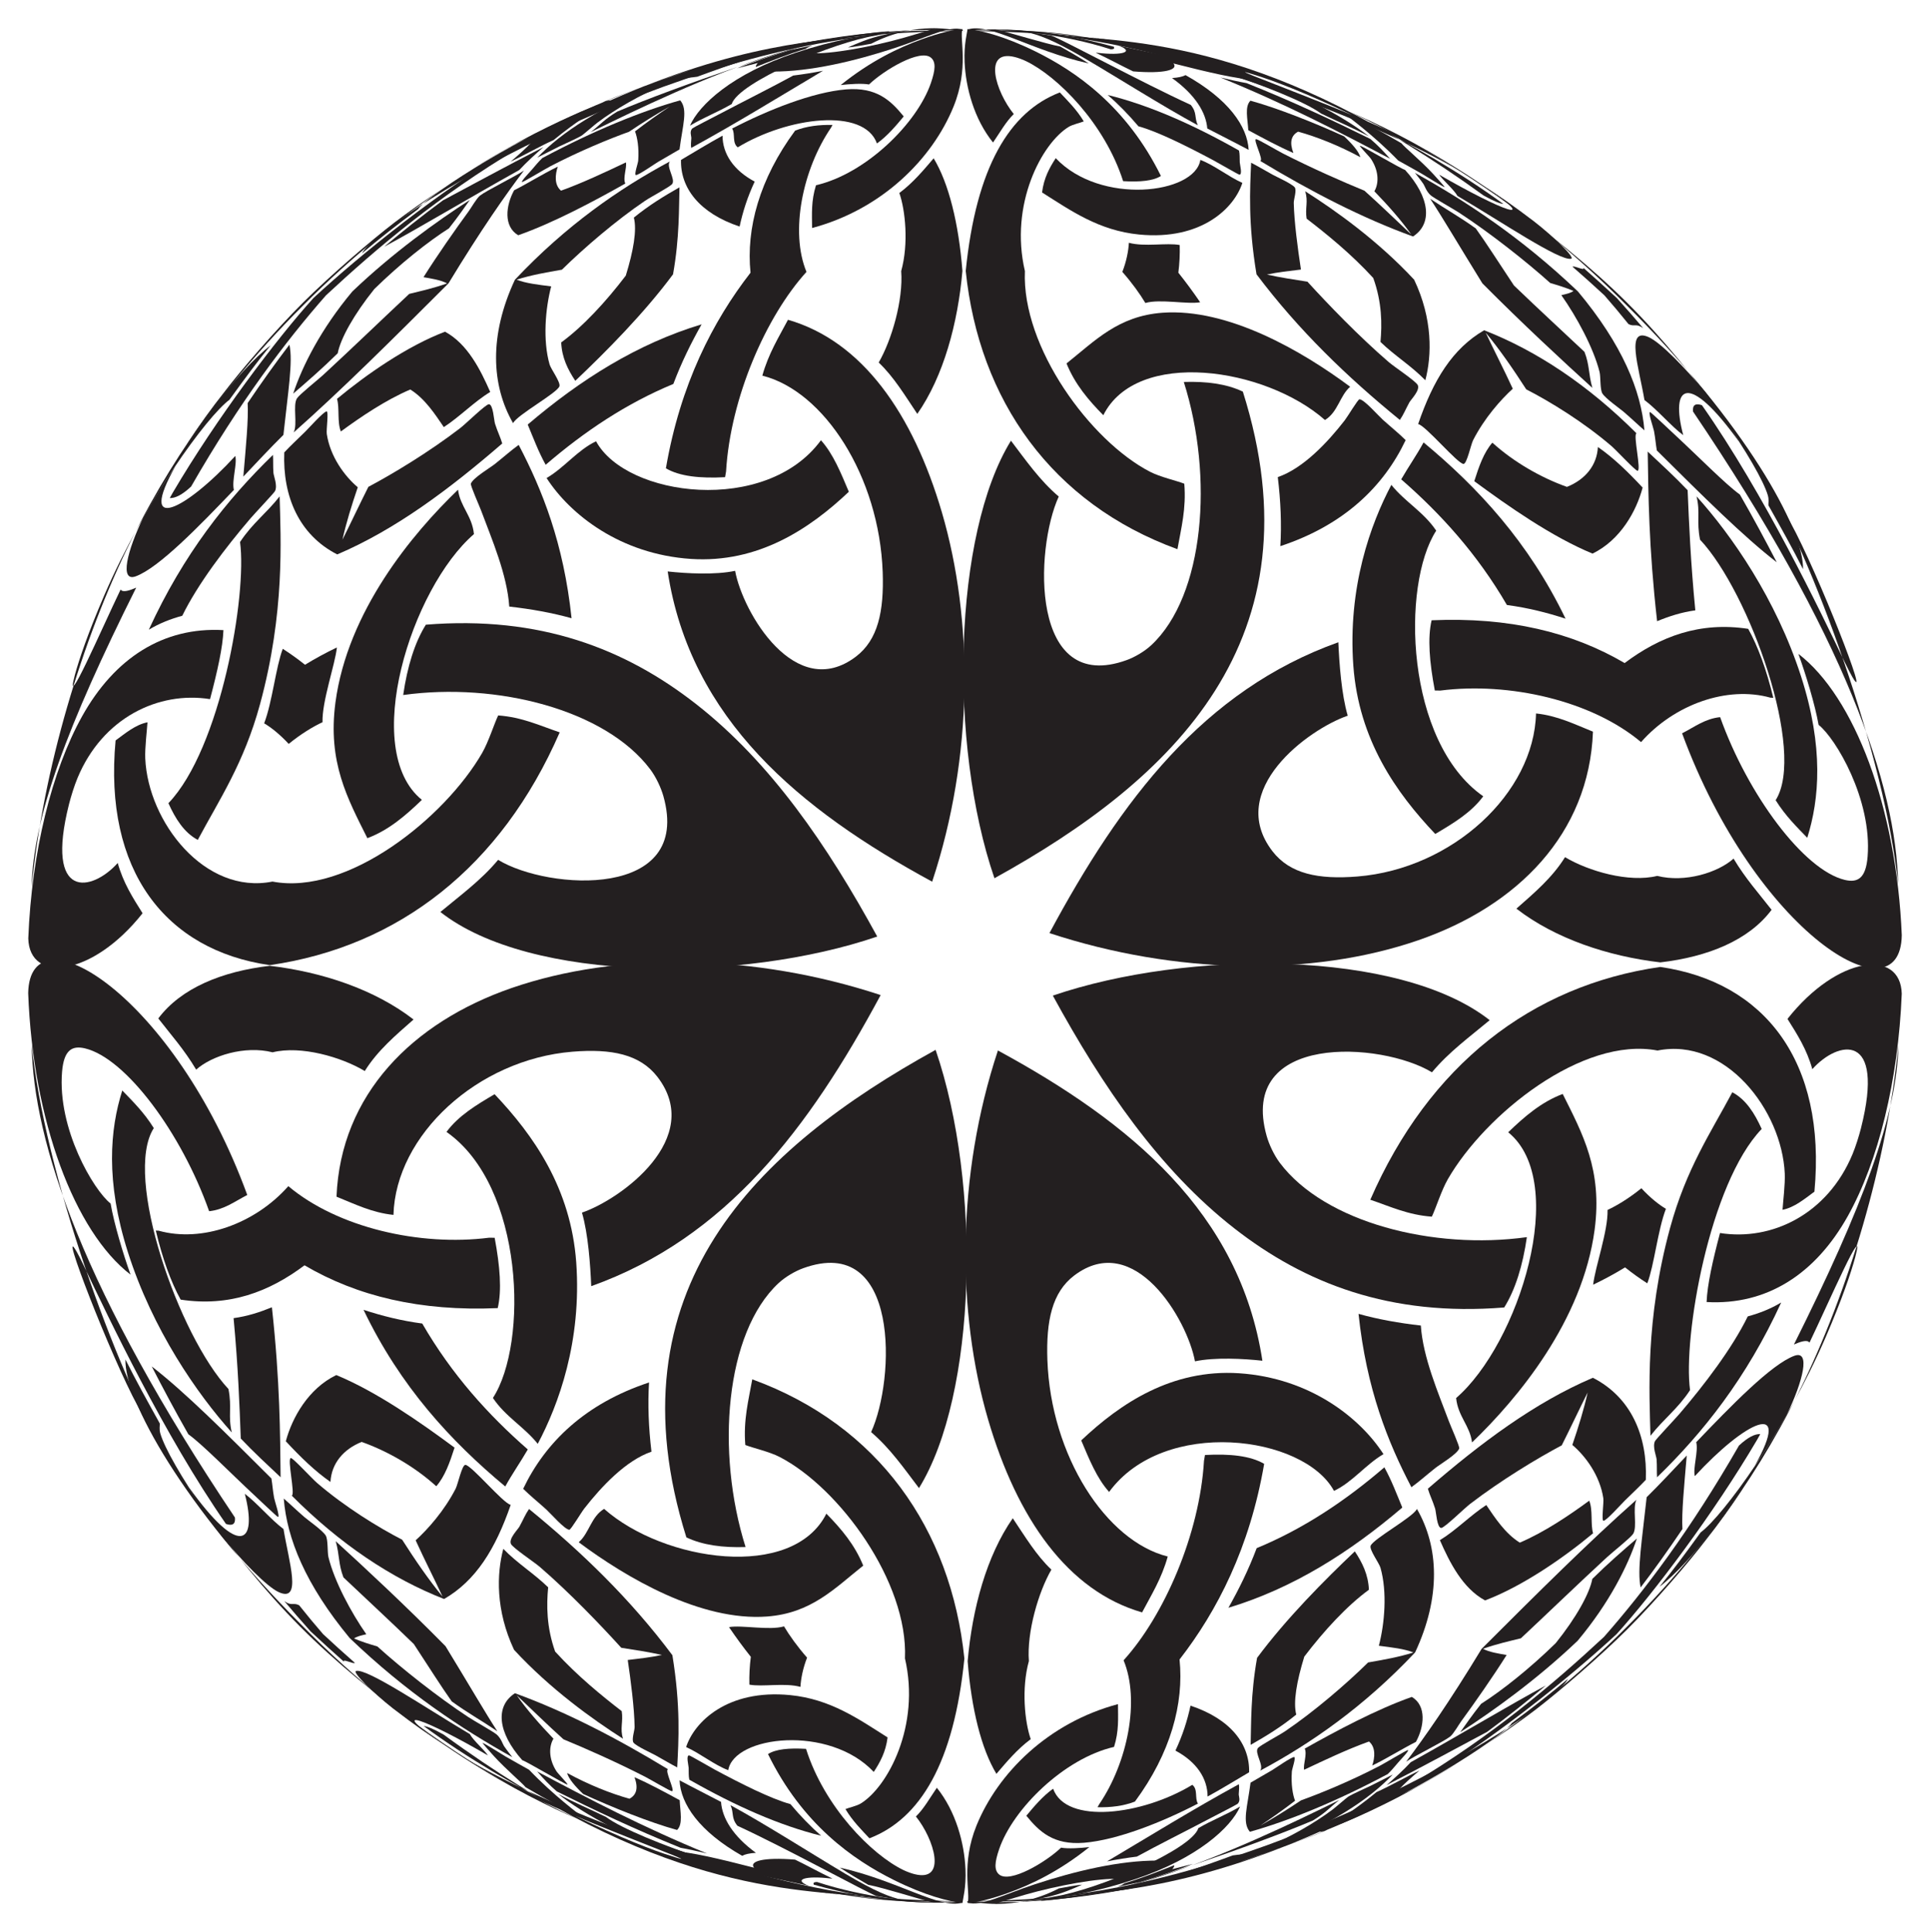 <?xml version="1.0" encoding="UTF-8"?>
<!DOCTYPE svg  PUBLIC '-//W3C//DTD SVG 1.1//EN'  'http://www.w3.org/Graphics/SVG/1.1/DTD/svg11.dtd'>
<svg enable-background="new 0 0 1646.054 1648.161" version="1.1" viewBox="0 0 1646.054 1648.161" xml:space="preserve" xmlns="http://www.w3.org/2000/svg">
	<g fill="#231F20">
			<path d="m1358.1 330.89c-3.427-12-2.295-19.382-6.743-30.749-16.804-15.877-38.099-35.384-60.14-56.61-13.571-20.444-23.802-36.538-32.548-48.654-13.422-9.717-25.228-16.153-38.922-25.355 10.047 15.124 24.333 39.454 44.546 72.18 33.883 34.134 68.704 66.436 93.808 89.188z"/>
			<path d="m1209.5 361.73c6.393 1.242 33.506 33.751 38.678 34.013 2.887 0.115 6.273-16.452 8.195-20.237 9.648-18.903 23.612-34.592 33.843-43.915-7.823-17.01-16.503-33.69-23.089-47.827 11.962 14.398 23.51 31.196 34.564 48.349 20.094 10.33 48.409 27.584 72.56 48.259 4.657 3.992 20.404 21.141 22.373 21.218 3.473 0.08-4.015-31.129-0.885-31.97-40.994-40.934-84.875-70.322-129.95-87.902-26.952 15.631-43.399 42.399-56.293 80.012z"/>
			<path d="m1171.2 237.1c7.531 20.82 7.546 39.551 6.179 54.581 12.33 11.955 26.049 20.137 38.252 32.684 5.57-21.094 6.419-52.262-9.539-85.783-30.859-33.223-66.963-58.955-92.96-75.46 2.863 8.668-0.196 14.318 1.261 23.4 16.732 12.87 37.736 29.78 56.805 50.578z"/>
			<path d="m1074.8 137.26c43.328 26.165 87.155 48.849 130.32 64.457 16.761-10.773 14.584-33.247-6.768-56.776-3.396-0.91-36.236-20.354-38.428-20.6-1.247-0.125 8 9.118 9.426 11.298 7.242 11.114 6.341 21.624 2.805 27.531 11.726 12.074 23.167 25.026 31.436 36.817-12.847-12.034-26.216-25.105-39.903-37.328-18.253-7.48-44.964-19.219-69.499-31.744-4.676-2.39-21.2-12.168-22.864-12.229-2.991-0.08 6.789 18.073 3.477 18.575z"/>
			<path d="m1514.4 682.58c8.559 13.66 18.05 22.774 26.974 32.083 10.332-32.884 14.193-77.141-5.296-137.71-21.341-66.19-59.464-120.7-89.14-153.56 3.391 14.037-0.186 21.322 2.999 36.957 42.381 45.128 90.648 181.27 64.462 222.23z"/>
			<path d="m1445.9 520.64c-4.077-41.988-5.383-74.736-6.552-102.46-11.057-11.597-22.4-22.048-34.052-32.955 0.599 36.564 0.822 81.053 8.017 144.67 10.341-4.255 20.93-7.679 32.588-9.253z"/>
			<path d="m1272.8 377.6c-7.364 8.488-11.425 20.263-15.425 32.855 28.543 21.082 66.16 47.47 100.85 61.78 23.809-11.556 37.459-36.307 42.732-56.314-12.294-13.199-24.978-25.542-38.154-34.617-0.763 15.719-10.96 27.888-26.405 34.02-22.18-7.868-45.439-21.251-63.6-37.724z"/>
			<path d="m999.59 66.573c19.641 14.066 29.01 29.307 30.062 42.996 11.61 6.092 23.36 11.897 35.301 18.273-1.118-20.066-17.078-43.209-53.813-63.759-2.435 1.273-6.053 2.159-11.55 2.491z"/>
			<path d="m1285.2 516.07c17.809 2.371 34.316 6.533 50.019 11.674-31.464-65.289-74.765-111.92-121.09-150.35-5.7 10.549-12.725 20.48-19.069 31.501 33.66 29.314 64.858 63.692 90.142 107.17z"/>
			<path d="m1185.6 135.44c-5.251-5.987-10.265-11.308-16.864-16.911-32.089-15.833-66.479-32.054-105.57-47.624-6.553-1.171-14.194-2.871-22.357-4.791 54.833 22.213 101.12 46.262 144.79 69.326z"/>
			<path d="m1510 595.14c0.805 0.032 1.606 0.063 2.403 0.095-5.743-23.788-13.09-43.944-21.393-58.82-41.271-6.314-75.189 6.481-105.39 29.186-44.809-26.308-98.717-39.362-164.63-36.492-3.53 15.046-1.87 35.544 2.734 59.899 1.58 0.019 3.158 0.038 4.732 0.057 58.746-7.472 128.96 8.52 171.17 43.966 28.346-32.196 73.513-48.239 110.37-37.892z"/>
			<path d="m1293.3 775.1c33.072 25.578 78.033 40.587 122.75 45.834 40.767-4.764 75.552-18.946 94.908-44.85-10.575-13.626-22.172-26.48-32.437-43.676-13.222 11.858-41.375 20.772-65.094 14.744-24.092 5.984-58.74-4.039-78.643-15.982-10.848 17.495-26.173 30.42-41.48 43.93z"/>
			<path d="m1533.8 557.73c6.269 17.298 14.191 43.27 17.238 60.585 14.481 11.327 45.704 63.593 41.811 112.39-1.483 18.346-8.269 22.555-19.528 19.858-34.951-8.44-82.568-72.455-106.25-138.83-12.87 1.32-21.796 8.359-32.446 13.807 62.584 169.87 186.24 246.04 187.37 172.23-4.503-108.68-40.279-203.28-88.2-240.03z"/>
			<path d="m957.21 231.91c8.181 9.268 15.101 18.91 19.646 26.557 12.37-3.681 36.082 1.323 46.727-0.642-6.033-8.854-12.243-17.246-18.592-25.218 0.977-7.717 1.377-15.59 1.163-23.592-11.046-2.128-30.009 1.752-43.354-1.919-0.362 6.889-2.087 15.897-5.59 24.815z"/>
			<path d="m1428.1 370.56c-3.776-3.498-20.09-18.968-20.751-19.036-2.023-0.131 2.746 13.089 3.326 16.186 1.25 6.72 1.391 10.758 2.396 16.523 39.268 39.011 74.021 73.613 102.27 95.395-9.566-18.43-19.99-37.858-31.427-57.735-12.226-8.794-35.232-32.25-55.818-51.334z"/>
			<path d="m1193.9 358.22c3.165-4.531 4.696-8.717 8.121-14.986 1.323-2.425 9.193-10.138 7.189-14.677-1.502-3.359-19.72-15.33-24.764-19.669-25.26-21.755-51.88-49.386-69.359-68.601-11.541-1.832-23.208-3.538-34.545-6.086 9.062-2.006 19.196-3.099 28.996-4.272-2.718-17.862-5.779-40.782-6.13-56.826-0.061-3.074 2.798-11.038 0.75-13.402-2.753-3.155-15.616-8.931-18.719-10.652-7.866-4.361-12.459-7.175-18.376-10.235-1.004 22.915-2.706 51.316 4.583 95.164 35.992 47.848 77.38 87.656 122.25 124.24z"/>
			<path d="m1379 254.27c-10.126-9.421-20.476-18.696-28.507-25.75 1.309 2.858-8.4-2.346-9.284-0.976 9.424 8.2 18.462 16.337 27.148 24.386 6.725 7.686 13.579 15.847 20.55 24.524 5.062 2.632 6.328-1.022 12.616 3.555-6.361-7.504-14.497-16.906-22.523-25.738z"/>
			<path d="m1160.2 134.08c-1.237-4.736-6.897-11.299-13.799-17.754-24.972-11.423-56.822-24.105-79.93-30.448-5.063 5.058-2.374 15.393-1.836 25.176 12.94 6.989 25.894 13.987 38.464 19.433-3.451-9.048-1.913-15.046 4.061-18.186 15.718 4.323 34.804 11.88 53.04 21.779z"/>
			<path d="m934.55 44.983c11.606 5.459 22.164 11.271 31.897 15.912 26.912 2.211 38.838-1.426 34.342-6.772 30.34 7.742 54.518 13.277 66.835 13.694-11.38-4.79-28.33-10.952-49.002-16.979-0.245-0.031-0.492-0.061-0.74-0.091-3.785 1.234-30.73-4.781-63.84-11.778 13.748 5.056 3.738 8.68-18.155 6.068-0.445-0.018-0.891-0.035-1.337-0.053z"/>
			<path d="m1206.8 147.48c2.055 2.766 4.415 5.399 7.178 9.435 1.082 1.577 2.571 6.599 6.348 9.796 2.818 2.377 18.97 11.383 24.102 14.728 26.093 17.02 56.886 41.24 77.73 59.965 6.718 1.991 13.167 3.926 19.849 6.769-2.384 1.84-6.322 2.664-10.37 3.604 13.03 18.43 27.49 45.068 32.609 65.585 1.014 4.083 0.289 14.998 2.428 18.35 2.89 4.503 15.134 12.991 18.122 15.575 7.617 6.582 12.069 10.974 17.707 15.83-2.874-33.961-18.754-72.994-56.727-118.5-48.875-46.49-95.296-76.862-138.97-101.14z"/>
			<path d="m862.75 26.194c-20.969-0.615-32.614 0.032-36.449 0.237 2.835-0.208 10.637-1.093 23.374-1.164 8.383 0.06 16.935 0.403 28.182 1.393-5.128-0.559-7.996-0.65-1.792-0.246-2.045-0.104 7.552 0.473 18.031 1.397-12.335-1.074-21.4-1.422-31.346-1.618z"/>
			<path d="m968.78 41.176c7.322 1.381 15.61 3.145 20.481 3.843-50.089-14.363-96.7-17.129-98.936-17.06-1.266 0.041 3.697 0.266 21.287 2.088 48.292 5.007 90.942 14.932 97.81 17 16.16 4.063 39.593 11.059 55.079 16.442-23.617-11.53-108.18-33.596-213.78-36.527-16.617-0.598-25.062-0.355-25.852-0.35-0.769 0.005 5.56-0.224 18.076-0.373 22.411-0.266 65.594-1.653 125.83 14.937z"/>
			<path d="m1265.3 166.75c8.834 4.919 14.127 7.035 16.922 7.23-75.236-54.939-168.99-95.96-205.81-108.1-4.817-1.588-8.841-2.83-10.832-3.417-25.603-7.548 92.485 34.798 133.69 56.42 13.705 7.453 30.8 17.375 46.631 27.545-73.364-44.141-243.75-107.06-351.63-116.75 76.935 5.885 190.1 5.762 371.02 137.07z"/>
			<path d="m1483.3 376.98c-7.165-12.128-15.624-24.993-28.464-41.952-17.5-21.257-38.509-42.871-48.752-47.465-19.89-8.865-8.319 25.589-3.564 53.658 10.933 8.175 22.958 22.499 33.082 30.003-11.262-42.707 4.062-54.928 47.697 5.756z"/>
			<path d="m1150.7 95.241c16.55 7.646 31.397 15.136 51.156 26.152 3.16 1.54 7.391 3.502 12.471 6.203 29.23 15.543 112.41 69.954 173.45 130.69 61.618 61.555 112.79 140.12 119.93 164.12 1.191 4.024 0.4 6.391 0.548 8.657 11.519 20.562 20.585 36.762 29.511 54.479 0.852-34.165-49.985-125.35-150.2-224.85-99.422-100.48-193.17-146.91-236.86-165.45z"/>
			<path d="m1527.1 445.84c23.438 42.617 69.208 160.01 52.734 131.64-1.458-2.515-3.924-7.257-6.517-12.672-20.806-43.462-68.466-143.13-121.78-219.18-5.274-1.751-8.226-0.422-7.583 5.433 129.8 191.84 173.45 319.33 174.9 403.21-10.952-107.78-72.457-278.75-117.46-352.9 9.805 15.231 19.293 31.69 25.715 44.469z"/>
			<path d="m1358.6 624.12c-15.298-6.127-30.092-13.615-48.557-15.524-1.71 67.872-71.119 132.45-152.26 139.07-33.324 2.692-57.53-2.204-72.465-21.462-40.338-52.239 30.737-104.27 64.135-115.7-5.338-18.004-7.231-44.769-8.015-62.638-114.7 40.948-185.28 134.28-246.38 248.08 107.33 35.369 223.94 37.401 314.81 6.02 84.325-29.199 145.48-90.686 148.73-177.84z"/>
			<path d="m864.63 97.277c-15.419-19.042-26.763-55.522 0.969-48.592 2.545 0.64 6.112 1.882 9.209 3.354 27.111 12.908 67.462 53.458 83.082 102.49 14.435 0.839 25.805-0.223 32.226-4.44-29.267-59.314-72.477-89.243-107.23-106.32-26.56-13.037-46.195-17.828-57.726-18.983-0.181 3.174-3.162 12.563-2.481 28.154 0.96 21.764 8.072 48.569 24.257 68.626 6.069-8.835 10.92-17.698 17.694-24.292z"/>
			<path d="m1060 334.06c-13.926-6.639-31.011-8.859-50.356-8.238 25.641 80.912 17.599 182.17-27.668 224.46-5.943 5.535-14.212 10.281-20.895 12.733-82.763 30.154-78.67-94.656-58.104-139.45-16.189-13.722-28.255-31.199-40.755-47.626-49.15 79.598-53.47 258.45-14.084 373.21 152.67-84.26 278.54-204.12 211.86-415.09z"/>
			<path d="m1004.2 468.48c3.215-18.052 7.611-34.528 5.852-55.861-6.621-2.61-20.327-5.623-29.128-10.143-50.883-26.232-109.61-106.33-106.81-171.26-13.302-57.001 14.44-108.94 37.3-122.96 3.559-2.173 10.164-3.511 12.912-4.72-6.109-10.148-13.54-17.364-20.414-24.688-42.902 16.483-71.334 63.721-80.264 152.25 11.34 110.1 73.373 198.34 180.55 237.38z"/>
			<path d="m928.62 54.144c-7.466-4.822-18.194-11.055-24.309-14.446-12.633-2.365-43.046-11.885-52.323-13.874-4.328-0.926-3.812-0.734 0.037-0.579 10.445 0.421 54.343 3.555 95.344 16.843 3.759-0.085 2.867-1.363 2.602-2.232-56.842-15.662-98.52-15.388-116.74-14.304-8.03 0.48-7.011 1.035-7.835-0.381 18.174-6.244 53.969 17.937 103.23 28.973z"/>
			<path d="m917.78 30.295c6.494 0.735 12.69 1.52 22.852 3.227 44.077 6.832 159.17 43.603 186.08 63.323 15.491 7.459 26.106 11.718 40.79 19.452-20.818-16.367-62.622-40.01-121.99-58.849-54.066-17.138-96.092-23.452-127.73-27.153z"/>
			<path d="m1195.2 122.16c-18.19-10.705-35.805-20.014-52.26-27.96 7.364 5.817 27.924 20.496 49.558 42.741 6.641 3.732 11.8 6.48 19.857 11.122 3.732 2.151 18.289 11.417 19.775 11.603 0.479 0.045-8.01-9.302-9.85-11.295-10.325-11.172-24.575-22.936-27.08-26.212z"/>
			<path d="m896.77 30.421c-8.858-1.586-15.666-2.436-22.181-3.186 10.674 2.062 24.112 7.067 49.272 21.794 30.241 17.705 67.54 41.48 97.738 57.841-3.202-7.064-0.442-10.514-6.012-17.375-42.2-19.349-108.94-55.527-118.82-59.074z"/>
			<path d="m1224.1 711.38c15.469-9.131 30.657-18.219 40.925-32.128-66.402-46.333-70.184-180.2-40.117-226.58-10.914-16.229-26.48-24.37-38.253-39.058-17.566 33.167-37.342 87.18-32.418 154.42 4.683 63.11 36.475 108.19 69.862 143.35z"/>
			<path d="m1308.3 188.82c-17.484-13.336-31.43-22.925-44.772-31.596 54.557 37.007 15.895 21.859-36.059-8.198 2.33 3.855 12.953 13.066 15.537 18.072 37.618 22.163 87.651 56 97.045 53.583 3.349-0.9-14.016-18.046-31.75-31.86z"/>
			<path d="m1034.9 136.75c4.083 2.176 21.255 12.189 22.166 12.23 2.759 0.071 0.379-8.568 0.298-10.526-0.161-4.183 0.117-6.639-0.642-10.054-39.575-22.414-76.933-38.756-111.94-47.378 8.849 7.707 17.648 16.62 26.175 26.728 16.414 4.404 41.982 17.296 63.941 29z"/>
			<path d="m909.61 310.03c7.205 17.75 18.733 31.328 31.381 44.158 28.532-57.024 137.96-40.898 189.03 4.085 11.092-6.649 12.635-20.722 21.508-28.36-40.602-30.221-103.96-67.3-160.27-63.12-37.565 2.834-57.132 23.702-81.648 43.237z"/>
			<path d="m1089.8 406.99c2.472 20.418 3.32 40.228 2.172 58.886 54.522-18.008 88.185-51.096 106.89-90.444-6.186-6.093-11.758-10.441-19.706-17.589-3.658-3.297-15.711-17.122-19.682-17.254-1.304-0.017-10.067 14.743-12.635 18.04-14.565 18.71-35.263 40.865-57.044 48.361z"/>
			<path d="m900.42 134.92c-5.22 8.022-10.154 16.843-11.666 29.25 24.31 15.328 48.306 32.49 82.798 35.884 53.382 5.198 81.326-22.92 88.025-44.039-12.357-5.612-23.69-15.003-35.812-19.616-4.692 29.232-85.371 38.816-123.34-1.479z"/>
			<path d="m1112.8 1491.6c2.178 5.053-1.435 13.082-0.562 18.056 16.394-7.738 36.82-17.48 55.35-24.115 5.882 4.87 5.069 13.72 2.755 20.497 11.889-5.662 25.472-14.219 37.269-20.186 7.185-13.113 9.158-30.851-3.484-38.351-30.305 10.644-65.463 29.517-91.327 44.099z"/>
			<path d="m1208.5 1287.2c-3.715 7.192-36.997 25.341-39.495 31.308-1.374 3.344 7.169 14.67 8.357 18.784 5.909 20.617 3.573 47.708-1.363 66.571 10.933 1.401 21.751 2.592 29.485 5.728-12.589 4.009-25.524 6.208-38.642 8.514-18.702 18.426-46.164 42.033-70.994 58.818-4.726 3.191-21.25 11.946-23.024 14.254-3.127 4.11 5.479 14.81 1.938 19.247 43.064-23.055 88.625-54.594 132.17-100.9 22.082-47.273 20.254-89.925 1.568-122.32z"/>
			<path d="m1296.2 1315.9c-12.569-7.871-21.045-21.023-28.586-32.077-13.566 8.793-25.82 21.627-39.578 29.971 8.354 18.992 19.356 41.047 38.547 51.404 32.002-12.11 67.066-36.423 92.119-57.277-2.302-7.629-0.017-19.922-3.285-27.816-16.727 12.268-38.024 26.755-59.217 35.796z"/>
			<path d="m1395.7 1279.3c-40.865 36.224-83.991 79.161-132.08 127.23-27.743 45.724-48.989 76.015-64.346 96.206 6.459-4.551 32.287-17.236 37.53-21.412 2.942-2.35 7.372-10.25 9.579-13.267 11.332-15.466 27.289-38.334 38.584-56.31-7.027-1.253-14.662-2.375-20.122-5.293 11.256-4.039 21.909-6.394 32.288-8.96 20.701-19.342 49.395-47.026 73.49-69.217 4.666-4.293 20.065-16.52 22.222-19.826 3.835-5.915-0.716-22.058 2.857-29.148z"/>
			<path d="m898.18 1525.8c-9.124 6.581-16.133 15.037-22.841 23.055 11.006 13.504 23.099 25.174 49.175 23.062 28.548-2.341 66.967-17.709 97.186-33.418-2.904-4.247 0.222-12.252-4.826-16-42.592 25.885-107.66 34.14-118.69 3.303z"/>
			<path d="m1002.5 1493.3c18.182 9.694 27.404 23.849 27.422 39.178 11.63-6.394 23.443-13.582 35.419-20.686 0.619-23.75-15.504-45.357-49.973-56.832-2.693 12.555-6.704 25.233-12.869 38.341z"/>
			<path d="m1167.5 1356.1c-0.524-12.934-5.641-23.139-12.001-32.751-25.855 24.517-58.538 57.367-83.365 90.847-5.614 31.366-4.97 57.007-5.484 74.193 12.992-7.367 26.095-15.342 38.897-25.829-2.72-10.499 0.327-28.234 6.869-49.457 16.844-22.148 36.444-43.418 55.084-57.004z"/>
			<path d="m1434.9 1304.3c-0.754-14.403 1.419-35.956 3.692-62.715-11.05 11.647-22.506 24.033-34.196 35.584-3.825 35.91-8.321 62.707-5.112 76.924 11.49-15.044 23.173-31.345 35.616-49.792z"/>
			<path d="m1071.8 1320.6c-7.043 18.652-15.318 35.333-24.101 50.855 54.848-16.553 103.14-47.01 148.29-85.491-4.686-11.234-9.152-23.238-15.298-34.315-33.358 28.715-69.148 52.507-108.89 68.951z"/>
			<path d="m1203.2 1503.2c-6.258 6.765-13.788 13.604-20.613 19.511 32.52-16.621 61.867-32.7 85.786-45.428 18.029-13.342 34.497-26.45 50.083-39.555-29.896 16.052-70.126 40.285-115.26 65.472z"/>
			<path d="m937.46 1539.1c-0.467 0.838-0.934 1.672-1.404 2.501 11.415 0.261 22.064-1.049 31.884-4.809 30.513-41.263 41.905-83.677 38.071-121.23 32.138-41.392 59.848-95.206 72.169-166.87-11.614-6.837-29.139-8.727-50.477-7.554-0.28 1.645-0.561 3.287-0.844 4.926-3.701 62.714-34.026 132.16-68.576 170.2 14.162 34.133 3.386 87.223-20.822 122.84z"/>
			<path d="m863.77 1295.1c-22.368 32.058-34.591 77.239-38.484 121.96 3.209 40.758 11.69 74.822 24.539 96.057 8.658-10.08 17.557-20.877 29.268-29.586-5.073-14.486-8.098-43.205-1.583-66.601-1.861-24.601 8.095-58.871 19.197-78.013-12.88-12.184-22.375-28.106-32.936-43.819z"/>
			<path d="m929.08 1575.6c-7.484 0.855-18.162 1.599-24.117 0.485-12.665 12.16-43.621 30.726-52.886 22.836-4.356-3.731-3.704-10.502 0.089-21.597 11.804-34.454 55.448-77.359 97.991-87.191 4.258-13.614 3.4-24.42 3.342-36.484-59.468 15.871-102.47 58.789-120.67 103.6-13.354 32.96-4.998 57.613-7.514 66.156 7.59-0.625 19.116-3.175 34.528-8.739 19.741-7.131 43.757-18.563 69.234-39.064z"/>
			<path d="m1399.9 1013.6c-10.352 8.435-20.806 14.781-28.845 18.502 0.455 18.077-10.575 48.504-12.286 63.769 9.388-4.487 18.456-9.413 27.21-14.767 6.176 4.923 12.487 9.462 18.967 13.601 5.876-15.275 8.904-45.352 15.881-63.566-5.989-3.485-13.548-9.542-20.926-17.539z"/>
			<path d="m1033.4 1550.4c4.071-2.143 21.126-10.866 22.065-11.674 2.849-2.481 0.97-6.639 1.029-8.175 0.137-3.367 0.607-5.977 0.095-8.566-39.557 21.623-76.055 44.239-112.41 65.817 8.566-1.72 17.062-3.046 25.435-4.088 16.658-9.191 41.99-21.843 63.79-33.313z"/>
			<path d="m1217.8 1269.9c1.73 5.85 3.851 9.619 6.172 16.914 0.9 2.824 1.556 16.6 5.253 16.552 2.735-0.06 19.443-16.542 24.671-20.554 26.49-20.304 57.229-38.845 78.083-49.911 7.595-15.078 14.809-30.54 22.099-45.071-3.171 14.368-7.974 29.747-13.07 44.729 11.278 9.477 23.57 26.244 26.432 45.461 0.546 3.715-1.785 19.404 0.18 19.257 2.612-0.226 15.231-14.379 18.243-17.336 7.685-7.55 12.117-11.553 17.832-17.64 1.482-37.083-12.347-70.281-45.167-87.041-49.754 21.197-95.75 55.736-140.73 94.64z"/>
			<path d="m953 1609.5c7.829-1.63 14.404-3.021 18.713-3.885 12.191-3.625 35.316-11.289 45.766-15.669-5.738 1.445-11.644 2.957-17.695 4.516 1.133-1.189 1.748-2.37 1.754-3.417-10.826 4.39-29.604 11.746-42.678 15.47-0.488 0.616-2.357 1.694-5.862 2.984z"/>
			<path d="m1263.2 1453.4c-8.062 10.175-13.036 17.552-17.83 24.227 28.085-18.136 65.754-45.176 100.18-78.055 26.946-32.14 42.798-63.87 50.506-87.197-12.094 10.416-24.559 21.194-37.991 34.447-2.391 12.584-13.904 33.261-31.218 54.787-22.355 21.903-45.957 40.51-63.646 51.792z"/>
			<path d="m1501.3 1223.3c-4.532-0.213-10.449 2.603-18.173 9.788-41.448 72.255-80.974 124.34-115.1 163.18-43.649 40.597-96.109 84.888-164.09 125.42-3.998 3.401-3.094 3.921 0.92 2.647 1.546-0.878 3.089-1.761 4.629-2.649 59.905-34.932 128.53-89.997 169.27-127.75 31.673-35.05 82.718-102.67 119.87-165.84 0.898-1.592 1.791-3.188 2.679-4.786z"/>
			<path d="m1183.6 1513.3c3.434-3.37 5.2-5.562 9.003-10.004 1.475-1.726 9.947-10.547 8.167-10.44-1.336 0.096-19.289 10.966-24.19 13.524-24.592 12.824-50.313 23.378-66.953 29.36-11.549 7.76-23.299 15.09-34.683 21.483 9.326-6.232 19.662-13.481 29.582-21.154-1.927-4.996-3.527-13.743-2.716-25.028 0.169-2.284 3.805-12.344 1.858-12.239-2.628 0.163-15.623 9.334-18.725 11.185-7.872 4.7-12.443 7.105-18.378 10.688-2.597 20.471-7.389 34.001-0.561 41.871 33.287-9.294 74.141-26.036 117.6-49.245z"/>
			<path d="m1268 1487.6c31.919-21.937 76.938-56.958 119.62-100.01 42.966-42.721 77.966-87.418 99.362-118.52-10.426 15.94-22.028 31.934-31.862 44.281-14.184 18.643-43.192 52.476-67.489 76.729-23.949 23.849-58.429 53.287-77.888 68.236-11.208 8.569-26.476 19.408-41.746 29.285z"/>
			<path d="m1337.4 1432c-15.029 12.692-29.487 24.08-48.065 37.903-4.658 8.235-71.322 54.407-151.07 88.29-31.377 13.324-54.533 21.082-68.45 25.748-37.786 12.667 30.62-9.294 62.522-23.11-4.884 1.852-6.203 1.828-6.545 1.55-106.92 47.324-178.04 52.218-234.27 56.326 200.42-17.267 428.27-154.86 445.87-186.71z"/>
			<path d="m1051.4 1582.7c-13.43 4.927-29.986 11.025-48.917 16.783 21.865-3.574 14.349 1.556-28.85 9.685-5.645 1.062-13.462 2.421-19.776 3.423-77.198 12.24-74.119 8.661-54.206 7.073-15.222 1.341-26.559 1.929-38.359 2.244-22.931 0.39-35.284-0.344-37.757-0.406-1.71-0.043 6.009 0.333 24.463-0.246 72.157-1.74 136.87-13.04 178.24-24.016 38.206-10.147 50.795-18.303 25.161-14.54z"/>
			<path d="m898.83 1617.9c-5.239 1.4-10.175 2.27-11.608 2.591 23.604-2.75 47.079-6.306 80.374-17.344 53.991-17.924 82.375-44.52 90.058-62.158-12.328 7.35-23.386 11.319-35.602 18.454-5.865 18.461-86.456 52.687-123.22 58.457z"/>
			<path d="m995.32 1604.4c3.179-0.888 7.543-2.228 6.229-2.234-6.312 1.595-19.402 4.699-27.781 6.445-48.04 10.005-104.86 13.406-100.98 13.33-12.861 0.779 14.959-0.137 37.187-8.841 3.581-1.402 10.165-4.071 12.914-5.431-5.998 0.525-13.171 2.032-19.817 3.199-39.496 20.324-70.892 11.293-78.352 10.763 11.416 0.714 70.502 5.901 170.6-17.232z"/>
			<path d="m864.13 1622.2c-14.91 1.214-25.374 4.494 1.273-3.347 2.535-0.746 6.073-1.815 9.139-2.69 27.134-7.738 63.21-14.516 80.555-13.358 14.446-5.493 25.782-11.182 32.266-15.7-32.229-0.15-70.312 8.918-104.52 20.143-26.843 8.812-46.925 19.592-57.595 15.634 0.152-1.5-2.427-1.417-2.031-1.34 1.141 0.22 8.246 1.393 23.681 1.403 5.787 0.083 10.551 0.004 17.233-0.746z"/>
			<path d="m974.07 1375.4c7.809-14.799 16.639-28.817 21.869-47.661-52.571-13.101-99.746-85.847-102.65-167.61-1.168-33.551 4.053-57.77 22.861-72.08 51.454-38.977 96.452 37.505 103.01 73.191 16.924-3.6 41.357-2.29 57.511-0.52-19.258-126.08-112.57-203.3-225.57-264.63-35.5 107.17-35.134 223.39-8.339 314.9 24.783 84.447 67.931 146.14 131.31 164.41z"/>
			<path d="m1545.7 912c22.043-24.584 62.454-32.419 41.481 50.399-1.753 6.899-4.5 15.595-7.171 22.049-21.37 51.545-69.161 74.308-113.06 67.333-6.336 24.004-10.844 44.156-11.425 58.875 51.35 2.877 92.837-23.835 120.53-73.47 25.918-46.523 42.971-115.67 45.921-189.54-1.023-38.454-54.519-32.801-97.476 21.496 8.371 13.319 16.428 25.831 21.192 42.86z"/>
			<path d="m1282.9 1115.3c9.491-15.149 15.828-35.736 19.334-59.993-79.62 11.072-172.41-12.411-210.73-63.423-4.993-6.666-9.138-15.66-11.177-22.825-24.893-88.167 97.87-80.552 140.95-54.357 14.578-17.521 32.498-30.476 49.244-44.477-76.804-60.411-257.63-60.242-372.58-20.951 42.546 77.916 90.76 148.5 154.72 198.49 60.218 47.004 132.93 75.396 230.23 67.533z"/>
			<path d="m1168.7 1023.4c16.94 5.714 32.029 12.962 52.482 14.433 3.433-7.162 8.183-22.431 13.624-31.914 31.925-55.464 114.94-122.06 178.88-109.8 57.634-11.547 106.08 50.741 108.5 105 0.397 9.115-1.472 23.935-1.898 30.849 10.124-1.947 18.84-9.335 27.193-15.46 10.404-111.3-42.769-178.91-131.49-191.69-109.92 15.832-197.32 83.87-247.29 198.58z"/>
			<path d="m1530 1146.9c5.102-2.249 11.504-4.568 13.264-1.578 16.426-34.175 48.552-108.37 39.034-72.968-3.554 13.192-11.394 36.242-25.043 67.902-34.722 80.491-87.638 152.61-106.79 166.9-13.497 18.658-23.489 32.148-35.132 46.414 25.687-19.492 76.636-80.961 118.98-166.31 42.034-84.794 75.153-195.55 84.857-296.09-1.121 59.87-30.566 138.43-89.169 255.73z"/>
			<path d="m1202.4 1527.8c15.198-8.147 30.065-16.912 40.415-23.524-62.516 38.258-63.624 32.668-32.215 6.06-10.294 4.766-25.5 13.435-36.628 18.384-18.649 15.574-40.882 28.701-36.146 28.973 2.129 0.101 33.148-12.87 64.573-29.892z"/>
			<path d="m1078.8 1576.3c1.795 0.313 2.28 1.113 0.872 2.268 54.574-21.378 87.821-43.475 108.18-64.838-5.953 2.989-11.367 5.882-19.04 9.674-3.536 1.746-15.029 6.728-19.022 9.255-1.305 0.831-10.678 8.993-13.372 11.018-15.034 11.298-35.946 23.361-57.621 32.624z"/>
			<path d="m1496.5 1250.5c8.354-11.748 18.2-27.534 27.337-43.588 14.011-28.778 20.469-55.416 6.618-50.427-19.668 7.15-54.278 42.901-83.778 73.719 1.96 7.842-2.996 22.336-1.188 28.95 42.559-46.327 84.06-67.064 51.012-8.654z"/>
			<path d="m922.16 1228.7c6.835 16.186 13.23 32.182 23.777 43.949 46.756-63.898 166.04-48.469 191.8-0.899 15.813-7.438 27.07-22.56 42.198-31.344-19.981-31.007-62.758-65.004-123.2-69-57.24-3.71-101.11 25.617-134.58 57.294z"/>
			<path d="m906.4 1619.1c6.763-0.724 17.709-2.038 29.668-3.865 26.626-4.551 134.65-41.392 183.62-62.291 11.359-6.928 13.42-10.274 22.561-17.467-39.293 19.34-99.894 48.549-156.64 66.38-36.079 11.327-55.668 14.562-79.21 17.242z"/>
			<path d="m1432.6 1205.8c-3.849 4.497-20.327 21.922-21.093 23.496-2.295 4.807 1.156 12.711 1.371 15.555 0.449 6.124 0.054 10.741 0.42 15.28 39.172-38.089 76.188-84.402 105.86-149.09-8.879 5.334-18.41 9.13-28.527 11.868-13.204 27.083-36.966 58.27-58.032 82.889z"/>
			<path d="m1332.8 933.18c-18.097 6.775-32.521 19.185-46.487 32.684 52.612 42.576 9.038 180.48-44.416 226.7 1.643 15.896 11.771 23.436 13.569 37.868 38.966-37.482 94.221-103.62 104.58-181.61 6.706-50.888-10.325-81.751-27.244-115.64z"/>
			<path d="m1211.8 1130.7c-18.612-2.087-36.473-5.284-53.137-9.949 6.796 64.25 25.025 109.48 45.086 147.86 6.805-4.906 12.146-9.799 20.439-16.399 3.838-3.046 18.637-11.804 20.348-16.652 0.541-1.598-7.029-18.425-8.66-22.788-9.185-24.55-22.313-54.98-24.076-82.077z"/>
			<path d="m1502.5 963.04c-5.899-13.152-13.372-25.131-25.046-31.318-18.435 34.581-39.319 65.246-53.086 115.76-21.293 78.273-17.664 141.12-16.722 177.26 11.427-14.596 23.135-22.791 33.768-38.935-6.146-44.825 16.42-176.19 61.086-222.77z"/>
			<path d="m533.29 156.58c-2.178-5.053 1.435-13.082 0.562-18.056-16.395 7.738-36.82 17.48-55.35 24.115-5.882-4.87-5.069-13.72-2.755-20.497-11.889 5.662-25.472 14.219-37.269 20.186-7.185 13.113-9.157 30.851 3.485 38.351 30.305-10.644 65.463-29.517 91.327-44.099z"/>
			<path d="m437.59 360.95c3.715-7.192 36.997-25.34 39.495-31.308 1.374-3.344-7.169-14.67-8.357-18.784-5.909-20.617-3.573-47.708 1.363-66.571-10.933-1.401-21.751-2.592-29.485-5.729 12.589-4.009 25.524-6.208 38.642-8.514 18.702-18.426 46.164-42.032 70.994-58.818 4.726-3.191 21.25-11.946 23.024-14.254 3.127-4.11-5.479-14.81-1.938-19.247-43.064 23.055-88.625 54.594-132.17 100.9-22.082 47.273-20.254 89.925-1.568 122.32z"/>
			<path d="m349.94 332.25c12.569 7.871 21.046 21.023 28.586 32.077 13.566-8.793 25.82-21.627 39.578-29.971-8.354-18.992-19.356-41.047-38.548-51.404-32.002 12.11-67.066 36.423-92.119 57.277 2.302 7.629 0.017 19.922 3.285 27.816 16.727-12.268 38.024-26.754 59.218-35.796z"/>
			<path d="m250.46 368.89c40.865-36.223 83.99-79.161 132.08-127.23 27.743-45.724 48.989-76.015 64.346-96.206-6.459 4.551-32.287 17.236-37.53 21.412-2.942 2.35-7.372 10.25-9.579 13.267-11.332 15.466-27.289 38.334-38.584 56.31 7.028 1.252 14.662 2.375 20.123 5.293-11.256 4.039-21.909 6.394-32.288 8.961-20.701 19.342-49.395 47.026-73.49 69.217-4.666 4.293-20.065 16.52-22.222 19.826-3.835 5.915 0.716 22.057-2.857 29.148z"/>
			<path d="m747.93 122.37c9.124-6.581 16.133-15.037 22.841-23.055-11.006-13.504-23.099-25.174-49.175-23.062-28.548 2.341-66.967 17.709-97.186 33.418 2.904 4.247-0.222 12.252 4.826 16 42.592-25.885 107.66-34.14 118.69-3.302z"/>
			<path d="m643.66 154.91c-18.182-9.694-27.404-23.848-27.423-39.178-11.63 6.394-23.444 13.583-35.419 20.686-0.619 23.75 15.504 45.357 49.973 56.832 2.693-12.555 6.704-25.233 12.869-38.341z"/>
			<path d="m478.65 292.09c0.524 12.934 5.641 23.139 12.001 32.751 25.855-24.517 58.538-57.367 83.365-90.847 5.614-31.366 4.97-57.007 5.483-74.193-12.992 7.367-26.094 15.342-38.897 25.829 2.72 10.499-0.327 28.235-6.869 49.457-16.843 22.147-36.443 43.417-55.084 57.004z"/>
			<path d="m211.22 343.83c0.754 14.403-1.419 35.956-3.692 62.715 11.05-11.647 22.505-24.033 34.196-35.584 3.824-35.91 8.32-62.707 5.112-76.924-11.49 15.044-23.173 31.345-35.616 49.792z"/>
			<path d="m574.28 327.52c7.043-18.652 15.318-35.333 24.101-50.855-54.848 16.553-103.14 47.01-148.29 85.491 4.686 11.234 9.152 23.238 15.298 34.315 33.358-28.715 69.148-52.507 108.89-68.951z"/>
			<path d="m442.93 144.99c6.258-6.765 13.788-13.604 20.613-19.511-32.521 16.621-61.867 32.7-85.786 45.428-18.029 13.342-34.497 26.449-50.083 39.555 29.896-16.051 70.126-40.285 115.26-65.472z"/>
			<path d="m708.65 109.08c0.467-0.838 0.934-1.672 1.404-2.501-11.415-0.261-22.064 1.049-31.884 4.809-30.513 41.263-41.905 83.677-38.07 121.23-32.137 41.392-59.848 95.206-72.169 166.87 11.614 6.837 29.139 8.727 50.477 7.554 0.28-1.645 0.561-3.287 0.844-4.926 3.701-62.714 34.026-132.16 68.575-170.2-14.162-34.133-3.387-87.224 20.822-122.84z"/>
			<path d="m782.35 353.06c22.368-32.058 34.591-77.239 38.484-121.96-3.209-40.758-11.69-74.822-24.54-96.057-8.658 10.08-17.558 20.877-29.267 29.587 5.073 14.486 8.098 43.205 1.584 66.601 1.861 24.601-8.095 58.871-19.197 78.013 12.88 12.183 22.375 28.105 32.936 43.818z"/>
			<path d="m717.03 72.546c7.484-0.855 18.162-1.599 24.117-0.485 12.665-12.16 43.621-30.726 52.885-22.836 4.356 3.731 3.704 10.502-0.089 21.597-11.803 34.454-55.448 77.358-97.991 87.191-4.258 13.614-3.4 24.42-3.341 36.484 59.468-15.871 102.47-58.789 120.67-103.6 13.353-32.96 4.999-57.612 7.513-66.156-7.59 0.625-19.116 3.175-34.528 8.739-19.741 7.132-43.757 18.563-69.234 39.064z"/>
			<path d="m246.22 634.56c10.352-8.435 20.807-14.781 28.845-18.502-0.455-18.078 10.575-48.504 12.286-63.769-9.388 4.488-18.456 9.413-27.21 14.767-6.176-4.923-12.487-9.462-18.967-13.601-5.876 15.275-8.904 45.352-15.881 63.566 5.989 3.485 13.549 9.542 20.926 17.539z"/>
			<path d="m612.72 97.758c-4.071 2.143-21.125 10.866-22.065 11.674-2.849 2.481-0.97 6.639-1.028 8.175-0.137 3.368-0.607 5.977-0.095 8.566 39.557-21.623 76.055-44.239 112.41-65.817-8.566 1.72-17.062 3.046-25.435 4.088-16.657 9.191-41.99 21.843-63.79 33.313z"/>
			<path d="m428.35 378.3c-1.73-5.85-3.851-9.619-6.172-16.914-0.9-2.824-1.556-16.6-5.253-16.552-2.735 0.06-19.443 16.542-24.671 20.554-26.49 20.304-57.229 38.844-78.083 49.911-7.595 15.078-14.809 30.54-22.1 45.071 3.171-14.368 7.974-29.747 13.07-44.729-11.278-9.477-23.57-26.244-26.433-45.461-0.546-3.715 1.784-19.404-0.18-19.257-2.612 0.226-15.231 14.379-18.243 17.336-7.686 7.55-12.117 11.553-17.832 17.64-1.482 37.083 12.347 70.281 45.168 87.041 49.755-21.196 95.751-55.736 140.73-94.64z"/>
			<path d="m693.12 38.695c-7.829 1.63-14.404 3.021-18.713 3.885-12.191 3.625-35.316 11.289-45.766 15.668 5.738-1.445 11.644-2.957 17.695-4.516-1.133 1.188-1.748 2.37-1.754 3.417 10.826-4.39 29.604-11.746 42.677-15.47 0.487-0.616 2.357-1.694 5.862-2.984z"/>
			<path d="m382.9 194.77c8.062-10.175 13.036-17.552 17.83-24.227-28.085 18.136-65.754 45.176-100.18 78.054-26.946 32.14-42.798 63.869-50.506 87.197 12.094-10.416 24.56-21.194 37.991-34.447 2.391-12.584 13.904-33.261 31.218-54.787 22.355-21.902 45.956-40.51 63.645-51.791z"/>
			<path d="m144.8 424.85c4.532 0.214 10.449-2.603 18.173-9.788 41.448-72.255 80.974-124.34 115.1-163.18 43.649-40.597 96.108-84.888 164.09-125.42 3.998-3.401 3.094-3.921-0.92-2.647-1.546 0.878-3.089 1.761-4.629 2.649-59.905 34.932-128.53 89.997-169.27 127.75-31.674 35.051-82.718 102.67-119.87 165.84-0.898 1.592-1.792 3.188-2.679 4.786z"/>
			<path d="m462.52 134.83c-3.434 3.37-5.2 5.562-9.003 10.004-1.475 1.726-9.947 10.547-8.167 10.44 1.336-0.096 19.289-10.966 24.19-13.524 24.592-12.824 50.313-23.378 66.953-29.36 11.549-7.76 23.299-15.09 34.683-21.483-9.326 6.232-19.662 13.481-29.582 21.154 1.927 4.996 3.527 13.743 2.717 25.028-0.169 2.284-3.805 12.344-1.858 12.239 2.628-0.163 15.622-9.334 18.725-11.185 7.872-4.7 12.443-7.105 18.378-10.688 2.597-20.47 7.389-34.001 0.56-41.871-33.288 9.294-74.142 26.036-117.6 49.245z"/>
			<path d="m378.09 160.6c-31.919 21.937-76.938 56.958-119.62 100.01-42.966 42.721-77.966 87.418-99.363 118.52 10.426-15.94 22.028-31.934 31.862-44.281 14.184-18.643 43.192-52.476 67.489-76.729 23.949-23.849 58.428-53.287 77.888-68.236 11.208-8.568 26.475-19.408 41.746-29.284z"/>
			<path d="m308.69 216.14c15.029-12.692 29.487-24.08 48.065-37.903 4.658-8.235 71.322-54.407 151.07-88.29 31.377-13.324 54.533-21.082 68.45-25.748 37.786-12.667-30.619 9.294-62.522 23.11 4.884-1.852 6.203-1.828 6.545-1.55 106.92-47.324 178.04-52.218 234.27-56.325-200.42 17.266-428.27 154.86-445.87 186.71z"/>
			<path d="m594.73 65.438c13.43-4.927 29.986-11.025 48.917-16.783-21.865 3.574-14.349-1.556 28.85-9.685 5.645-1.062 13.462-2.421 19.776-3.423 77.198-12.239 74.118-8.661 54.207-7.073 15.222-1.341 26.559-1.929 38.358-2.244 22.931-0.39 35.284 0.344 37.757 0.406 1.71 0.043-6.009-0.333-24.464 0.246-72.157 1.74-136.87 13.04-178.24 24.016-38.206 10.147-50.795 18.303-25.16 14.54z"/>
			<path d="m747.29 30.27c5.239-1.4 10.174-2.27 11.607-2.591-23.604 2.75-47.079 6.306-80.374 17.344-53.991 17.924-82.374 44.52-90.058 62.158 12.328-7.35 23.386-11.319 35.602-18.454 5.864-18.461 86.455-52.687 123.22-58.457z"/>
			<path d="m650.79 43.765c-3.178 0.888-7.543 2.228-6.229 2.234 6.311-1.595 19.402-4.699 27.781-6.445 48.04-10.005 104.86-13.406 100.98-13.33 12.861-0.779-14.958 0.137-37.187 8.841-3.581 1.402-10.165 4.071-12.914 5.431 5.998-0.525 13.171-2.032 19.817-3.199 39.496-20.324 70.892-11.293 78.352-10.763-11.416-0.714-70.501-5.901-170.6 17.231z"/>
			<path d="m781.98 25.957c14.91-1.214 25.374-4.494-1.273 3.346-2.535 0.746-6.073 1.815-9.139 2.69-27.134 7.738-63.209 14.516-80.555 13.358-14.447 5.493-25.782 11.182-32.266 15.7 32.229 0.15 70.312-8.918 104.52-20.143 26.843-8.812 46.925-19.592 57.594-15.633-0.152 1.5 2.427 1.417 2.031 1.34-1.141-0.22-8.246-1.393-23.68-1.403-5.786-0.083-10.551-0.004-17.233 0.746z"/>
			<path d="m672.05 272.78c-7.809 14.799-16.639 28.818-21.869 47.662 52.571 13.101 99.746 85.847 102.65 167.61 1.168 33.551-4.053 57.77-22.861 72.08-51.454 38.977-96.453-37.505-103.01-73.191-16.924 3.6-41.357 2.29-57.511 0.52 19.258 126.08 112.57 203.3 225.57 264.63 35.5-107.17 35.134-223.39 8.339-314.9-24.783-84.447-67.932-146.14-131.31-164.41z"/>
			<path d="m100.4 736.16c-22.044 24.584-62.455 32.419-41.482-50.399 1.753-6.899 4.5-15.595 7.171-22.049 21.37-51.545 69.161-74.308 113.06-67.333 6.336-24.004 10.844-44.156 11.425-58.875-51.35-2.877-92.838 23.835-120.53 73.47-25.918 46.523-42.972 115.67-45.922 189.54 1.023 38.454 54.52 32.801 97.477-21.496-8.372-13.319-16.428-25.831-21.192-42.86z"/>
			<path d="m363.21 532.87c-9.491 15.149-15.829 35.736-19.334 59.993 79.62-11.072 172.41 12.411 210.73 63.423 4.993 6.666 9.138 15.66 11.177 22.825 24.893 88.167-97.87 80.552-140.95 54.357-14.578 17.521-32.498 30.475-49.244 44.477 76.804 60.411 257.63 60.242 372.58 20.951-42.546-77.916-90.761-148.5-154.72-198.49-60.218-47.004-132.93-75.396-230.23-67.533z"/>
			<path d="m477.37 624.71c-16.94-5.714-32.029-12.962-52.482-14.433-3.433 7.162-8.183 22.431-13.624 31.914-31.925 55.464-114.94 122.06-178.88 109.8-57.634 11.547-106.08-50.741-108.5-105-0.397-9.115 1.472-23.935 1.898-30.849-10.124 1.947-18.84 9.335-27.193 15.46-10.405 111.3 42.77 178.91 131.49 191.69 109.92-15.832 197.32-83.871 247.29-198.58z"/>
			<path d="m116.14 501.27c-5.102 2.249-11.504 4.568-13.264 1.578-16.426 34.175-48.552 108.37-39.034 72.968 3.554-13.192 11.394-36.242 25.042-67.902 34.723-80.491 87.638-152.61 106.79-166.9 13.497-18.658 23.49-32.149 35.132-46.415-25.687 19.493-76.637 80.961-118.98 166.31-42.034 84.794-75.153 195.55-84.857 296.09 1.122-59.87 30.567-138.43 89.17-255.72z"/>
			<path d="m443.74 120.39c-15.198 8.147-30.064 16.912-40.415 23.524 62.517-38.259 63.624-32.668 32.215-6.059 10.294-4.766 25.5-13.435 36.628-18.384 18.65-15.575 40.882-28.701 36.146-28.973-2.129-0.101-33.149 12.87-64.574 29.892z"/>
			<path d="m567.29 71.883c-1.795-0.313-2.28-1.113-0.872-2.268-54.574 21.378-87.821 43.475-108.18 64.838 5.953-2.989 11.367-5.882 19.04-9.674 3.536-1.746 15.029-6.728 19.022-9.255 1.305-0.831 10.678-8.993 13.372-11.018 15.034-11.298 35.946-23.361 57.621-32.624z"/>
			<path d="m149.65 397.63c-8.354 11.748-18.2 27.534-27.337 43.588-14.011 28.779-20.469 55.416-6.618 50.428 19.669-7.149 54.278-42.901 83.779-73.719-1.96-7.842 2.996-22.336 1.188-28.95-42.559 46.326-84.06 67.064-51.012 8.654z"/>
			<path d="m723.95 419.49c-6.835-16.186-13.23-32.183-23.777-43.949-46.756 63.898-166.04 48.469-191.8 0.899-15.813 7.438-27.07 22.56-42.198 31.343 19.981 31.007 62.758 65.004 123.2 69 57.24 3.711 101.11-25.617 134.58-57.294z"/>
			<path d="m739.71 29.039c-6.763 0.724-17.709 2.038-29.668 3.865-26.626 4.551-134.64 41.392-183.62 62.29-11.359 6.928-13.419 10.273-22.561 17.467 39.293-19.34 99.894-48.548 156.64-66.38 36.079-11.327 55.668-14.562 79.21-17.242z"/>
			<path d="m213.48 442.37c3.849-4.497 20.327-21.922 21.094-23.496 2.295-4.807-1.156-12.711-1.371-15.555-0.449-6.124-0.054-10.741-0.42-15.28-39.172 38.089-76.188 84.402-105.86 149.09 8.88-5.334 18.41-9.131 28.527-11.868 13.204-27.084 36.965-58.27 58.032-82.889z"/>
			<path d="m313.32 714.98c18.097-6.775 32.521-19.185 46.487-32.684-52.613-42.576-9.038-180.48 44.416-226.7-1.643-15.896-11.771-23.436-13.569-37.868-38.966 37.482-94.221 103.62-104.58 181.61-6.705 50.888 10.325 81.75 27.244 115.64z"/>
			<path d="m434.34 517.42c18.612 2.087 36.473 5.284 53.137 9.949-6.796-64.25-25.025-109.48-45.086-147.86-6.805 4.906-12.146 9.799-20.439 16.399-3.838 3.046-18.637 11.805-20.348 16.652-0.541 1.598 7.029 18.425 8.66 22.788 9.185 24.551 22.313 54.981 24.076 82.077z"/>
			<path d="m143.64 685.13c5.899 13.152 13.372 25.131 25.046 31.318 18.435-34.581 39.319-65.246 53.087-115.76 21.293-78.273 17.663-141.12 16.721-177.26-11.427 14.596-23.135 22.791-33.768 38.934 6.145 44.826-16.42 176.19-61.086 222.77z"/>
			<path d="m531.38 1483.2c-2.816-8.723 0.297-14.41-1.116-23.544-16.737-12.941-37.748-29.94-56.791-50.834-7.458-20.921-7.388-39.73-5.96-54.821-12.323-11.999-26.055-20.208-38.25-32.801-5.67 21.173-6.663 52.458 9.173 86.14 30.807 33.378 66.921 59.257 92.943 75.861z"/>
			<path d="m445.47 1501.5c3.412 0.917 36.226 20.497 38.436 20.747 1.256 0.127-7.935-9.189-9.342-11.383-7.156-11.201-6.139-21.777-2.528-27.725-11.687-12.15-23.085-25.176-31.309-37.031 12.824 12.098 26.162 25.244 39.822 37.543 18.298 7.527 45.071 19.342 69.65 31.956 4.685 2.407 21.228 12.261 22.904 12.322 3.01 0.079-6.667-18.212-3.333-18.72-43.383-26.343-87.29-49.154-130.57-64.841-16.934 10.843-14.94 33.43 6.267 57.132z"/>
			<path d="m352.94 1402.4c13.485 20.535 23.636 36.714 32.317 48.898 13.408 9.77 25.222 16.242 38.903 25.497-9.955-15.223-24.106-39.693-44.19-72.566-33.804-34.287-68.57-66.702-93.636-89.53 3.374 12.042 2.196 19.452 6.589 30.862 16.772 15.936 38.026 35.517 60.016 56.839z"/>
			<path d="m248.84 1275.8c40.911 41.056 84.781 70.544 129.92 88.182 27.126-15.697 43.755-42.575 56.814-80.318-6.404-1.243-33.48-33.848-38.664-34.107-2.893-0.113-6.346 16.5-8.288 20.299-9.745 18.965-23.818 34.71-34.123 44.066 7.768 17.069 16.396 33.811 22.933 48.006-11.93-14.454-23.434-31.314-34.441-48.526-20.108-10.36-48.424-27.662-72.547-48.394-4.651-4.004-20.359-21.195-22.333-21.273-3.483-0.082 3.876 31.222 0.731 32.064z"/>
			<path d="m747.63 1617.4c8.9 1.641 15.771 2.53 22.349 3.319-10.568-2.18-23.881-7.388-49.033-22.356-30.243-18.002-67.626-41.998-97.905-58.502 3.155 7.122 0.335 10.606 5.866 17.536 42.341 19.547 109.03 56.319 118.72 60.003z"/>
			<path d="m644.69 1580.5c-19.563-14.25-28.801-29.639-29.73-43.438-11.641-6.143-23.419-11.992-35.388-18.417 0.949 20.205 16.73 43.556 53.37 64.38 2.498-1.288 6.18-2.188 11.748-2.525z"/>
			<path d="m483.69 1512.4c1.188 4.77 6.799 11.385 13.656 17.893 25.004 11.516 56.912 24.311 80.122 30.716 5.203-5.108 2.654-15.556 2.222-25.417-12.96-7.045-25.934-14.098-38.537-19.584 3.381 9.113 1.758 15.169-4.305 18.335-15.782-4.356-34.914-11.974-53.159-21.944z"/>
			<path d="m199.22 1124.4c3.919 42.066 5.087 74.894 6.125 102.69 11.027 11.623 22.351 22.102 33.979 33.036-0.42-36.681-0.452-81.281-7.428-145.01-10.374 4.268-20.993 7.703-32.677 9.283z"/>
			<path d="m580.47 1576.2c6.601 1.184 14.287 2.903 22.492 4.845-54.819-22.489-101.11-46.728-144.8-69.96 5.208 6.03 10.176 11.391 16.736 17.041 32.098 15.96 66.487 32.321 105.57 48.074z"/>
			<path d="m430.93 1268c5.753-10.581 12.823-20.545 19.217-31.597-33.652-29.382-64.817-63.841-90.019-107.4-17.832-2.37-34.352-6.537-50.065-11.686 31.314 65.413 74.551 112.15 120.87 150.68z"/>
			<path d="m708.63 1602.4c0.451 0.018 0.903 0.036 1.356 0.054-11.594-5.559-22.149-11.454-31.901-16.159-27.177-2.237-39.357 1.42-34.992 6.88-30.468-7.853-54.79-13.452-67.274-13.868 11.351 4.85 28.275 11.092 48.93 17.216 0.249 0.031 0.499 0.062 0.75 0.092 3.941-1.246 31.073 4.84 64.308 11.987-13.609-5.173-3.304-8.857 18.824-6.203z"/>
			<path d="m780.69 1621.9c21.056 0.72 32.845 0.143 36.852-0.029-2.661 0.2-10.286 1.048-22.899 1.018-8.448-0.117-17.064-0.513-28.358-1.571 5.051 0.604 7.785 0.721 1.483 0.287 1.95 0.123-7.766-0.504-18.303-1.479 12.297 1.139 21.318 1.532 31.225 1.775z"/>
			<path d="m716.24 1593.1c7.467 4.894 18.192 11.237 24.292 14.701 12.766 2.414 43.411 12.175 52.594 14.338 4.268 1.003 3.666 0.823-0.312 0.654-10.76-0.459-54.954-3.871-95.976-17.42-3.833 0.088-3.001 1.383-2.792 2.281 56.877 15.995 98.811 15.961 117.38 15.032 10.626-0.535 7.182-1.413 9.03 0.383-18.719 5.579-54.492-18.757-104.21-29.968z"/>
			<path d="m264.89 1391.6c10.094 9.46 20.411 18.775 28.417 25.862-1.29-2.877 8.425 2.35 9.33 0.974-9.398-8.239-18.409-16.412-27.069-24.494-6.692-7.72-13.51-15.915-20.442-24.625-5.066-2.642-6.368 1.03-12.647-3.561 6.33 7.534 14.425 16.974 22.411 25.844z"/>
			<path d="m609.94 1509.7c-4.096-2.191-21.308-12.273-22.224-12.314-2.773-0.071-0.439 8.628-0.373 10.601 0.131 4.213-0.169 6.688 0.567 10.129 39.669 22.589 77.163 39.085 112.39 47.794-8.856-7.789-17.657-16.787-26.181-26.985-16.504-4.441-42.157-17.435-64.182-29.225z"/>
			<path d="m436.96 1498.9c-2.033-2.785-4.376-5.436-7.112-9.499-1.069-1.587-2.512-6.643-6.279-9.859-2.81-2.391-18.966-11.448-24.096-14.813-26.072-17.113-56.814-41.454-77.608-60.261-6.733-1.997-13.197-3.941-19.888-6.792 2.409-1.851 6.373-2.68 10.445-3.626-12.952-18.515-27.291-45.261-32.309-65.851-0.993-4.096-0.206-15.054-2.333-18.417-2.875-4.518-15.111-13.029-18.096-15.622-7.603-6.599-12.045-11.004-17.676-15.874 2.706 34.061 18.402 73.235 56.188 118.94 48.731 46.694 95.097 77.24 138.76 101.67z"/>
			<path d="m688.34 1414c-8.195-9.311-15.123-18.998-19.67-26.679-12.43 3.696-36.221-1.326-46.908 0.651 6.033 8.891 12.248 17.322 18.599 25.331-1 7.755-1.426 15.669-1.234 23.714 11.088 2.136 30.147-1.767 43.548 1.925 0.38-6.926 2.132-15.98 5.665-24.942z"/>
			<path d="m372.09 1267.8c7.417-8.513 11.53-20.324 15.584-32.953-28.538-21.129-66.145-47.576-100.86-61.906-23.903 11.588-37.678 36.403-43.054 56.466 12.265 13.234 24.926 25.607 38.094 34.703 0.837-15.768 11.112-27.97 26.619-34.125 22.204 7.884 45.468 21.296 63.614 37.815z"/>
			<path d="m132.88 1049.7c5.658 23.819 12.934 44.008 21.188 58.905 41.313 6.304 75.33-6.523 105.65-29.278 44.791 26.339 98.741 39.402 164.77 36.516 3.574-15.072 1.959-35.606-2.599-59.996-1.582-0.019-3.162-0.038-4.739-0.057-58.836 7.494-129.09-8.503-171.24-43.979-28.481 32.244-73.76 48.327-110.63 37.983-0.806-0.031-1.607-0.063-2.405-0.094v1e-4z"/>
			<path d="m451.21 1287.2c-3.187 4.547-4.737 8.747-8.197 15.036-1.333 2.435-9.256 10.175-7.264 14.73 1.495 3.37 19.726 15.385 24.769 19.737 25.267 21.837 51.877 49.58 69.348 68.884 11.584 1.839 23.293 3.55 34.666 6.111-9.107 2.015-19.289 3.117-29.137 4.297 2.652 17.948 5.613 40.992 5.862 57.136 0.043 3.094-2.888 11.108-0.845 13.487 2.747 3.175 15.645 8.989 18.752 10.721 7.885 4.391 12.485 7.225 18.414 10.305 1.19-23.087 3.049-51.659-4.112-95.724-35.961-48.065-77.364-88.016-122.26-124.72z"/>
			<path d="m352.71 869.66c-33.015-25.576-77.939-40.582-122.64-45.81-40.785 4.773-75.616 18.974-95.066 44.894 10.532 13.622 22.089 26.477 32.299 43.676 13.266-11.871 41.461-20.796 65.169-14.774 24.12-5.994 58.75 4.021 78.631 15.967 10.9-17.505 26.262-30.44 41.604-43.954z"/>
			<path d="m287.01 1020.8c15.297 6.131 30.084 13.623 48.566 15.532 1.894-67.955 71.494-132.58 152.67-139.21 33.338-2.699 57.551 2.195 72.464 21.463 40.294 52.271-30.914 104.36-64.37 115.81 5.313 18.027 7.159 44.827 7.908 62.728 114.92-41.02 185.66-134.46 246.84-248.31-107.31-35.364-223.91-37.385-314.84-5.991-84.406 29.221-145.74 90.738-149.24 177.98z"/>
			<path d="m585.39 1311.4c13.952 6.66 31.086 8.886 50.496 8.263-25.568-81.172-17.367-182.66 28.018-225.03 5.957-5.546 14.239-10.299 20.934-12.758 82.886-30.196 78.744 94.838 58.109 139.73 16.222 13.76 28.311 31.287 40.836 47.76 49.282-79.802 53.578-258.97 14.176-373.82-152.8 84.336-278.93 204.31-212.57 415.84z"/>
			<path d="m745.21 1511.5c5.269-8.079 10.251-16.961 11.79-29.451-24.413-15.422-48.493-32.682-83.144-36.094-53.614-5.221-81.801 23.059-88.671 44.314 12.397 5.65 23.738 15.102 35.906 19.748 4.911-29.441 86.029-39.083 124.12 1.482z"/>
			<path d="m641.6 1176.6c-3.247 18.094-7.675 34.611-5.94 55.998 6.634 2.62 20.365 5.636 29.182 10.171 50.989 26.309 109.85 106.68 106.98 171.9 13.323 57.311-14.658 109.62-37.726 123.75-3.594 2.191-10.252 3.543-13.027 4.761 6.106 10.241 13.557 17.528 20.447 24.931 43.329-16.643 72.01-64.274 80.986-153.32-11.376-110.55-73.536-199.05-180.9-238.19z"/>
			<path d="m781.16 1549.5c15.508 19.235 26.872 56.232-1.187 49.178-2.571-0.65-6.171-1.912-9.292-3.407-27.293-13.097-67.681-54.088-83.225-103.47-14.517-0.845-25.958 0.227-32.432 4.473 29.179 59.737 72.451 90.029 107.36 107.41 26.743 13.297 46.643 18.249 58.471 19.632 0.362-3.393 3.273-13.083 2.581-28.961-0.971-22.049-8.135-49.124-24.42-69.352-6.119 8.909-11.019 17.848-17.858 24.501z"/>
			<path d="m674.93 1606.3c-7.367-1.408-15.695-3.204-20.618-3.914 50.003 14.627 96.442 17.625 98.525 17.56 1.215-0.04-3.783-0.29-21.384-2.188-48.322-5.216-90.848-15.32-97.653-17.428-16.152-4.134-39.562-11.236-55.024-16.688 23.391 11.704 107.86 34.071 213.41 37.414 28.67 1.169 28.041 0.665 8.116 0.829-22.223 0.181-65.25 1.344-125.38-15.586z"/>
			<path d="m117.53 1199.5c-23.267-42.702-68.57-160.27-52.198-131.88 1.45 2.52 3.898 7.265 6.471 12.688 20.64 43.505 67.92 143.35 120.93 219.64 5.28 1.751 8.251 0.414 7.642-5.461-129.05-192.42-172.24-319.95-173.35-403.77 10.517 107.83 71.33 279.05 116.04 353.37-9.742-15.27-19.164-31.772-25.533-44.583z"/>
			<path d="m378.28 1479.6c-8.831-4.947-14.137-7.074-16.949-7.267 75.032 55.257 168.6 96.689 205.35 108.99 4.806 1.608 8.819 2.866 10.801 3.46 25.542 7.655-92.375-35.178-133.49-56.97-13.678-7.508-30.734-17.5-46.528-27.736 73.188 44.437 243.32 108.03 351.15 118.16-76.845-6.154-189.89-6.537-370.34-138.64z"/>
			<path d="m492.52 1551.6c-16.517-7.717-31.329-15.271-51.046-26.372-3.156-1.549-7.395-3.528-12.469-6.246-29.196-15.65-112.18-70.399-172.97-131.39-61.37-61.804-112.22-140.59-119.25-164.66-1.173-4.037-0.365-6.409-0.503-8.685-11.438-20.608-20.443-36.841-29.3-54.591-1.022 34.218 49.459 125.63 149.28 225.53 99.016 100.88 192.58 147.72 236.25 166.41z"/>
			<path d="m111.34 1087.3c-6.205-17.326-14.027-43.327-17.008-60.663-14.449-11.332-45.483-63.634-41.394-112.46 1.557-18.361 8.362-22.575 19.614-19.884 34.94 8.418 82.346 72.442 105.81 138.89 12.889-1.329 21.849-8.379 32.528-13.838-62.059-170-185.42-246.16-186.85-172.2 4.063 108.67 39.474 203.38 87.294 240.14z"/>
			<path d="m421.82 933.39c-15.497 9.138-30.716 18.233-41.024 32.161 66.358 46.366 69.855 180.45 39.602 226.92 10.892 16.268 26.471 24.425 38.232 39.154 17.692-33.257 37.628-87.399 32.828-154.75-4.564-63.195-36.305-108.31-69.639-143.49z"/>
			<path d="m555.62 1238.3c-2.434-20.47-3.243-40.331-2.061-59.032-54.674 18.057-88.481 51.234-107.36 90.696 6.183 6.111 11.758 10.473 19.704 17.642 3.659 3.307 15.705 17.176 19.684 17.308 1.308 0.017 10.141-14.793 12.729-18.102 14.659-18.767 35.457-40.994 57.307-48.513z"/>
			<path d="m131.17 962.3c-8.515-13.672-17.978-22.785-26.872-32.093-10.462 32.908-14.501 77.21 4.761 137.86 21.093 66.28 59.038 120.9 88.628 153.84-3.335-14.078 0.284-21.382-2.839-37.054-42.265-45.208-90.035-181.55-63.678-222.55z"/>
			<path d="m725.51 1617.5c-6.46-0.766-12.62-1.583-22.746-3.341-44.196-7.027-159.15-44.329-185.89-64.229-15.481-7.527-26.114-11.821-40.784-19.614 20.696 16.496 62.362 40.351 121.67 59.46 54 17.382 96.056 23.878 127.75 27.723z"/>
			<path d="m736.22 1335.5c-7.212-17.813-18.764-31.439-31.432-44.312-28.686 57.234-138.45 41.051-189.56-4.083-11.141 6.673-12.728 20.798-21.655 28.461 40.642 30.328 104.11 67.552 160.65 63.348 37.714-2.849 57.38-23.802 81.999-43.415z"/>
			<path d="m216.33 1274.9c3.767 3.509 20.045 19.021 20.708 19.089 2.03 0.132-2.682-13.132-3.248-16.238-1.218-6.741-1.34-10.793-2.318-16.575-39.173-39.108-73.841-73.776-102.05-95.588 9.497 18.465 19.85 37.936 31.21 57.859 12.212 8.809 35.159 32.323 55.699 51.454z"/>
			<path d="m335.24 1457.4c17.434 13.408 31.344 23.052 44.658 31.776-54.394-37.243-15.668-22.017 36.238 8.228-2.293-3.884-12.866-13.15-15.41-18.189-37.597-22.29-87.588-56.288-97.056-53.851-3.383 0.911 13.899 18.143 31.57 32.036z"/>
			<path d="m448.2 1524.5c18.15 10.788 35.726 20.176 52.147 28.197-7.277-5.879-27.695-20.7-49.171-43.099-6.638-3.758-11.797-6.524-19.851-11.196-3.73-2.166-18.27-11.49-19.765-11.677-0.481-0.045 7.946 9.364 9.772 11.37 10.245 11.247 24.404 23.1 26.868 26.406z"/>
			<path d="m160.98 1268.5c7.113 12.164 15.519 25.07 28.288 42.083 17.42 21.318 38.357 43.006 48.606 47.608 19.919 8.89 8.539-25.716 3.929-53.875-10.919-8.196-22.904-22.566-33.017-30.09 11.059 42.83-4.401 55.121-47.807-5.726z"/>
	</g>
</svg>
